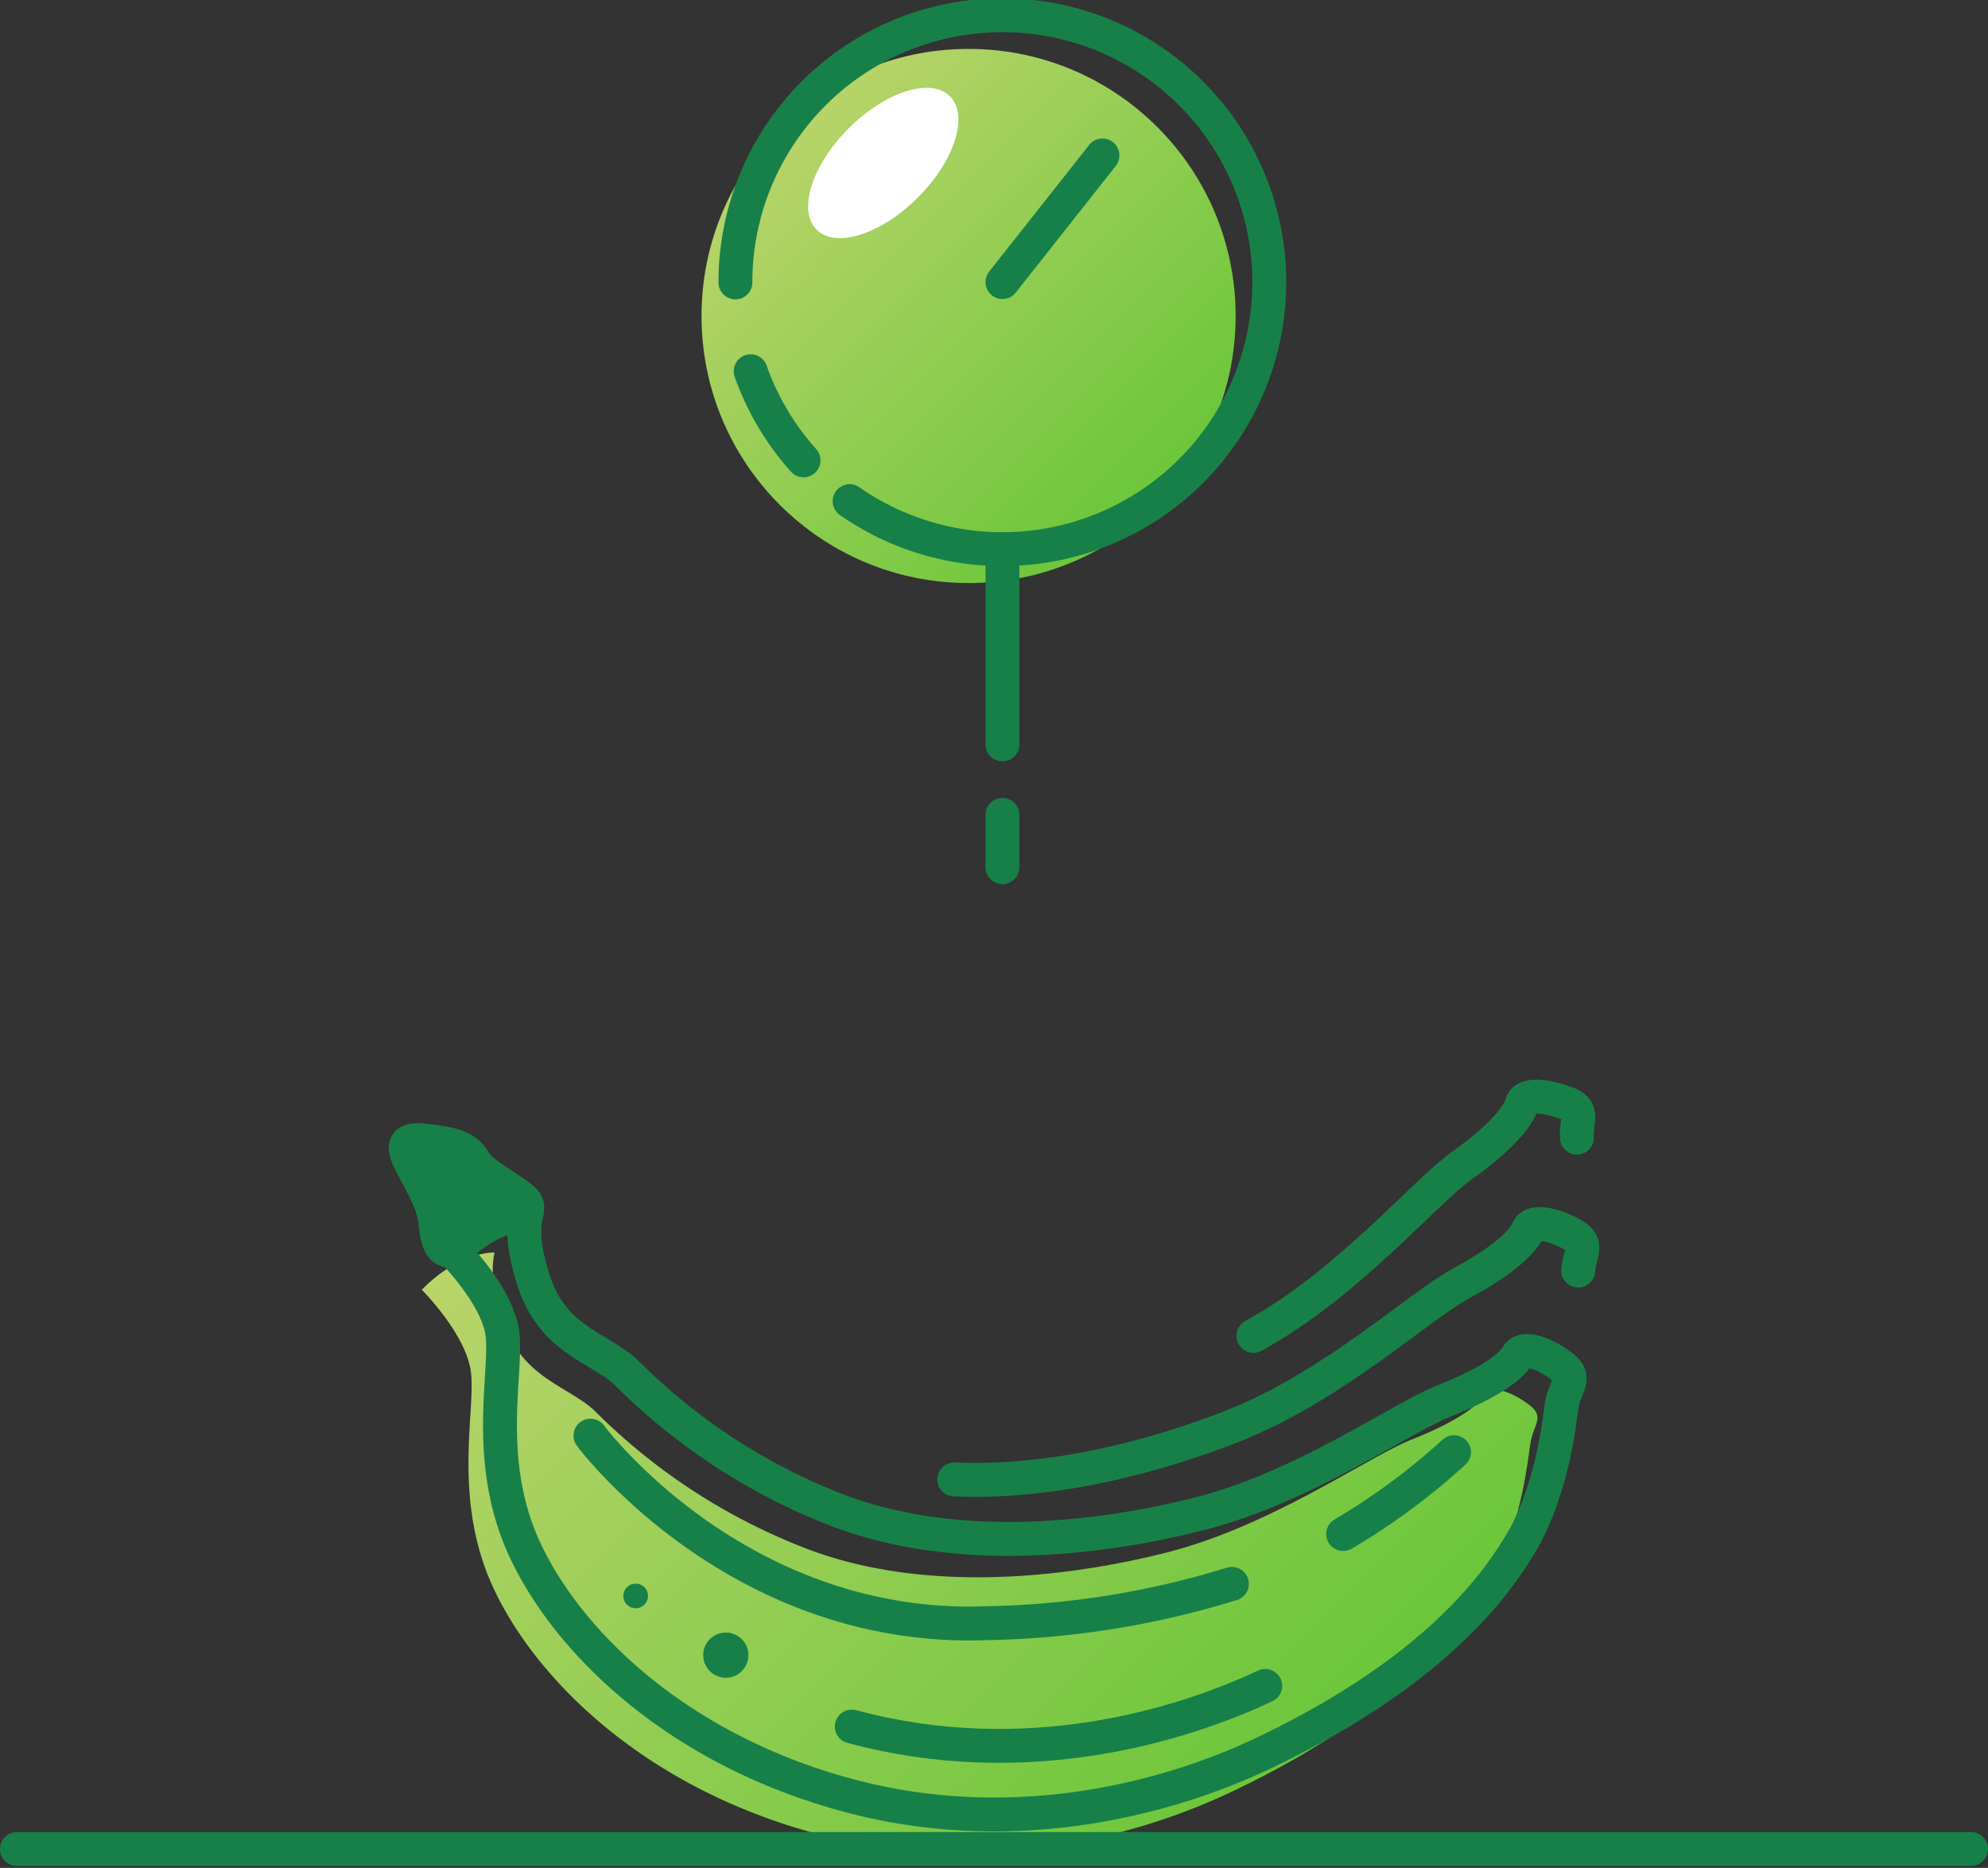<svg id="Calque_1" data-name="Calque 1" xmlns="http://www.w3.org/2000/svg" xmlns:xlink="http://www.w3.org/1999/xlink" viewBox="0 0 175.98 165.34"><rect x="0" y="0" width="175.98" height="165.34" fill="#333333" stroke="none"/><defs><style>.cls-1{fill:url(#Dégradé_sans_nom_7);}.cls-2{fill:none;}.cls-2,.cls-5{stroke:#178049;stroke-linecap:round;stroke-linejoin:round;stroke-width:3px;}.cls-3{fill:#fff;}.cls-4{fill:url(#Dégradé_sans_nom_7-2);}.cls-5,.cls-6{fill:#178049;}</style><linearGradient id="Dégradé_sans_nom_7" x1="69.02" y1="11.26" x2="102.46" y2="44.69" gradientUnits="userSpaceOnUse"><stop offset="0" stop-color="#b9d46a"/><stop offset="1" stop-color="#6ac639"/></linearGradient><linearGradient id="Dégradé_sans_nom_7-2" x1="53.59" y1="97.87" x2="114.49" y2="158.78" xlink:href="#Dégradé_sans_nom_7"/></defs><title>color_plus_Plan de travail 5</title><circle class="cls-1" cx="85.74" cy="27.97" r="23.64"/><path class="cls-2" d="M71.13,40.75a23.66,23.66,0,0,1-4.68-7.89"/><path class="cls-2" d="M65.1,25A23.63,23.63,0,1,1,75.21,44.36"/><line class="cls-2" x1="88.74" y1="24.97" x2="97.59" y2="13.76"/><ellipse class="cls-3" cx="78.18" cy="14.42" rx="8.35" ry="4.33" transform="translate(12.71 59.51) rotate(-45)"/><line class="cls-2" x1="88.74" y1="72.13" x2="88.74" y2="76.76"/><line class="cls-2" x1="88.74" y1="48.61" x2="88.74" y2="65.89"/><path class="cls-4" d="M135.45,124.42c-1.26-1-3.42-2-4-1s-2.52,2.43-6.47,4-12.42,7.65-21.69,10S81.4,141.07,71,136.93a53.68,53.68,0,0,1-18.37-12.06c-2.42-2.25-6.47-2.86-8.18-8.13-1.12-3.44-.84-5-.68-5.87-3.49.06-6.43,3.3-6.43,3.3s3.78,3.77,4.32,7.1-1.71,11.25,2,19.26,13.23,17.63,28.56,21.77,29.16-.09,36.6-3.6,18.24-9.8,23.54-19.61c2.5-4.94,2.88-10.08,3.15-11.52S136.71,125.41,135.45,124.42Z"/><path class="cls-5" d="M46.6,107.47c.09-.47.14-.77-.07-1.06-.6-.86-3.84-2.33-4.55-3.62s-2.07-1.53-3.87-1.77-2.61-.09-2,1.37,2.25,3.79,2.43,5.77.54,2.61,1.62,2.61C40.18,110.77,43.12,107.53,46.6,107.47Z"/><path class="cls-2" d="M138.33,121c-1.26-1-3.42-2-4-1s-2.52,2.43-6.48,4-12.41,7.65-21.68,10-21.93,3.69-32.38-.45a53.71,53.71,0,0,1-18.36-12.06c-2.43-2.25-6.48-2.86-8.19-8.13-1.11-3.44-.84-5-.68-5.87-3.48.06-6.42,3.3-6.42,3.3s3.77,3.78,4.31,7.1-1.71,11.25,2,19.26S59.71,154.76,75,158.9s29.16-.09,36.6-3.6,18.23-9.8,23.54-19.61c2.5-4.94,2.88-10.08,3.15-11.52S139.59,122,138.33,121Z"/><path class="cls-2" d="M118.9,135.79a58.93,58.93,0,0,0,9.81-7.25"/><path class="cls-2" d="M52.27,127.08s12.94,17.46,35.16,16.6a78.22,78.22,0,0,0,21.62-3.48"/><path class="cls-2" d="M112,149.23c-7.44,3.51-21.26,7.74-36.6,3.6"/><path class="cls-6" d="M66.25,146.51a2,2,0,1,1-2-2A2,2,0,0,1,66.25,146.51Z"/><path class="cls-6" d="M57.36,141.27a1.09,1.09,0,1,1-1.09-1.09A1.08,1.08,0,0,1,57.36,141.27Z"/><path class="cls-2" d="M139.7,112.47c.09-1.46,1-2.3-.39-3.12s-3.65-1.53-4.06-.48-2.19,2.73-5.92,4.74-11.35,9.15-20.25,12.64c-6.88,2.7-15.86,5.07-24.61,4.71"/><path class="cls-2" d="M139.59,100.7c-.1-1.46.68-2.41-.79-3s-3.8-1.06-4.08,0-1.83,3-5.28,5.45-10.11,10.51-18.49,15.1"/><line class="cls-2" x1="1.5" y1="163.67" x2="174.48" y2="163.67"/></svg>
